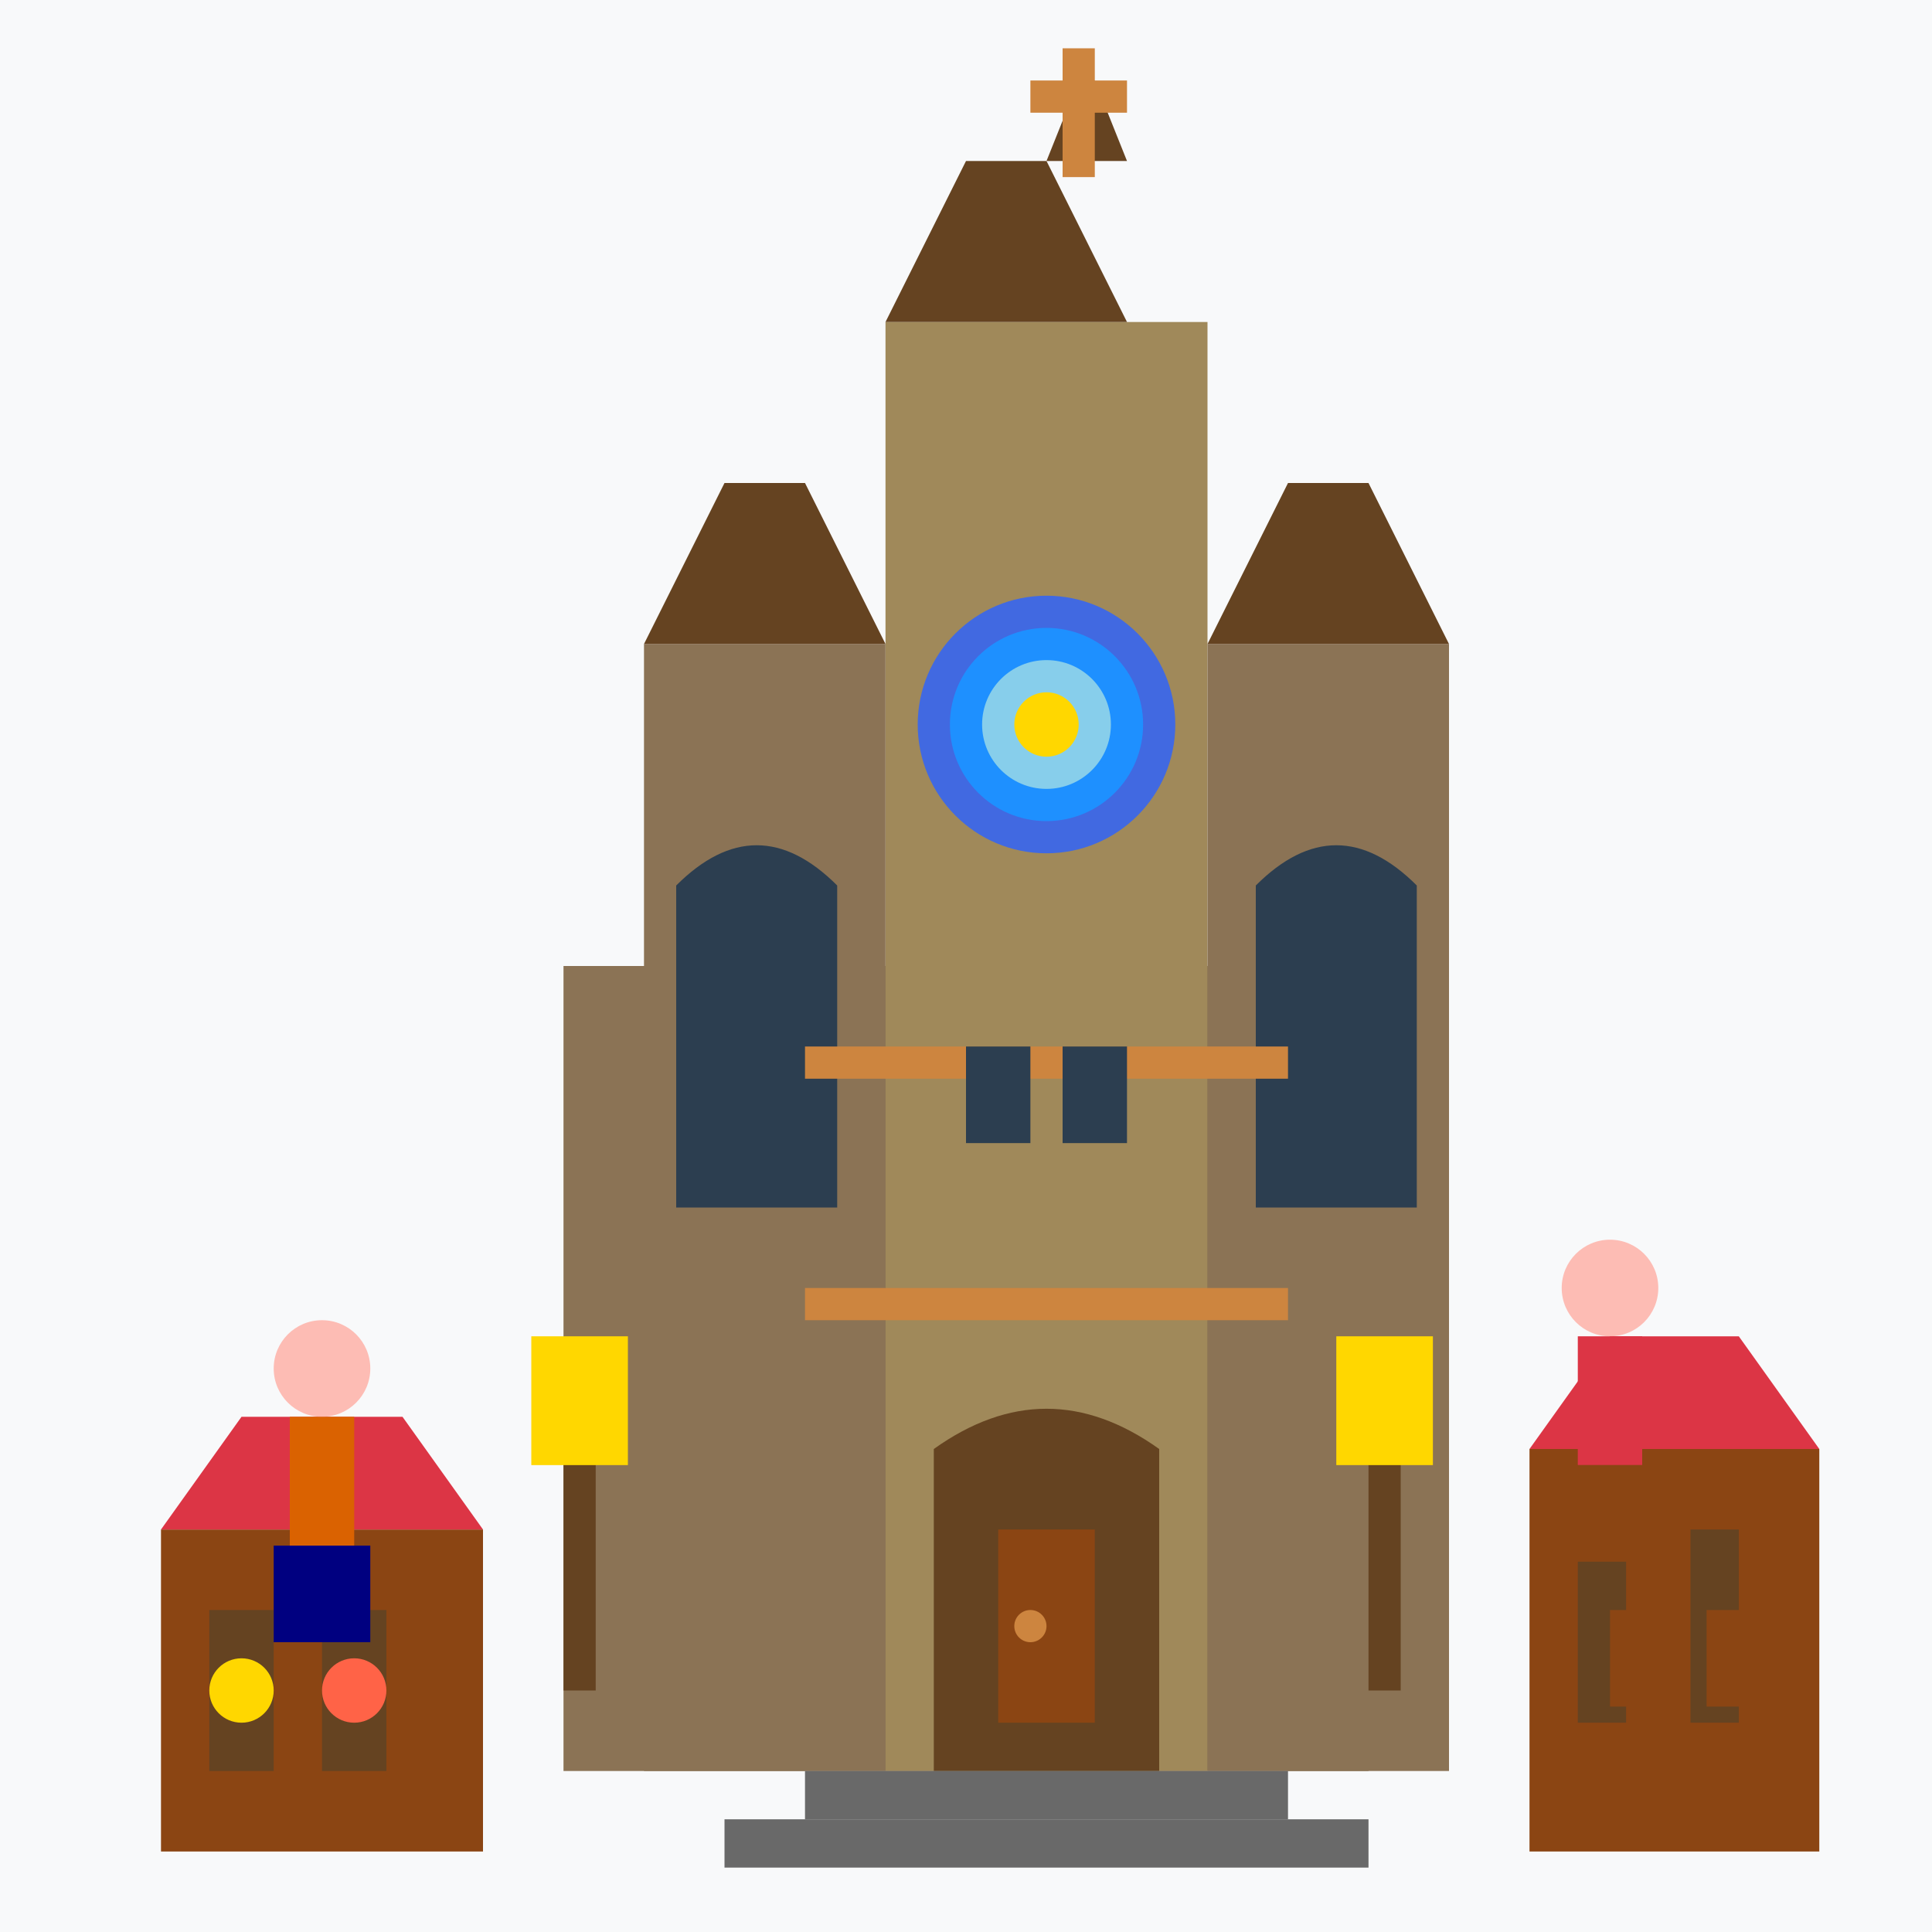 <svg width="120" height="120" viewBox="0 0 120 120" fill="none" xmlns="http://www.w3.org/2000/svg">
  <!-- Background -->
  <rect width="120" height="120" fill="#f8f9fa"/>
  
  <!-- Church/Cathedral -->
  <rect x="35" y="60" width="50" height="50" fill="#8b7355"/>
  
  <!-- Main tower -->
  <rect x="55" y="20" width="20" height="90" fill="#a0895a"/>
  
  <!-- Side towers -->
  <rect x="40" y="40" width="15" height="70" fill="#8b7355"/>
  <rect x="75" y="40" width="15" height="70" fill="#8b7355"/>
  
  <!-- Spires -->
  <polygon points="55,20 60,10 65,10 70,20" fill="#654321"/>
  <polygon points="65,10 67,5 68,5 70,10" fill="#654321"/>
  
  <polygon points="40,40 45,30 50,30 55,40" fill="#654321"/>
  <polygon points="75,40 80,30 85,30 90,40" fill="#654321"/>
  
  <!-- Cross on main spire -->
  <rect x="66" y="3" width="2" height="8" fill="#cd853f"/>
  <rect x="64" y="5" width="6" height="2" fill="#cd853f"/>
  
  <!-- Rose window -->
  <circle cx="65" cy="45" r="8" fill="#4169e1"/>
  <circle cx="65" cy="45" r="6" fill="#1e90ff"/>
  <circle cx="65" cy="45" r="4" fill="#87ceeb"/>
  <circle cx="65" cy="45" r="2" fill="#ffd700"/>
  
  <!-- Gothic windows -->
  <path d="M42 55 Q47 50 52 55 L52 75 L42 75 Z" fill="#2c3e50"/>
  <path d="M78 55 Q83 50 88 55 L88 75 L78 75 Z" fill="#2c3e50"/>
  
  <!-- Main door -->
  <path d="M58 90 Q65 85 72 90 L72 110 L58 110 Z" fill="#654321"/>
  <rect x="62" y="95" width="6" height="12" fill="#8b4513"/>
  <circle cx="64" cy="101" r="1" fill="#cd853f"/>
  
  <!-- Steps -->
  <rect x="50" y="110" width="30" height="3" fill="#696969"/>
  <rect x="45" y="113" width="40" height="3" fill="#696969"/>
  
  <!-- Christmas market stalls -->
  <rect x="10" y="95" width="20" height="20" fill="#8b4513"/>
  <polygon points="10,95 15,88 25,88 30,95" fill="#dc3545"/>
  <rect x="13" y="100" width="4" height="10" fill="#654321"/>
  <rect x="20" y="100" width="4" height="10" fill="#654321"/>
  
  <!-- Market goods -->
  <circle cx="15" cy="105" r="2" fill="#ffd700"/>
  <circle cx="22" cy="105" r="2" fill="#ff6347"/>
  
  <!-- Another stall -->
  <rect x="95" y="90" width="18" height="25" fill="#8b4513"/>
  <polygon points="95,90 100,83 108,83 113,90" fill="#dc3545"/>
  <rect x="98" y="95" width="3" height="12" fill="#654321"/>
  <rect x="105" y="95" width="3" height="12" fill="#654321"/>
  
  <!-- Gingerbread -->
  <rect x="100" y="100" width="4" height="6" fill="#8b4513"/>
  <rect x="106" y="100" width="4" height="6" fill="#8b4513"/>
  
  <!-- People -->
  <circle cx="20" cy="85" r="3" fill="#fdbcb4"/>
  <rect x="18" y="88" width="4" height="8" fill="#DA6201"/>
  <rect x="17" y="96" width="6" height="6" fill="#000080"/>
  
  <circle cx="100" cy="80" r="3" fill="#fdbcb4"/>
  <rect x="98" y="83" width="4" height="8" fill="#dc3545"/>
  <rect x="97" y="91" width="6" height="6" fill="#8b4513"/>
  
  <!-- Decorative elements -->
  <rect x="50" y="65" width="30" height="2" fill="#cd853f"/>
  <rect x="50" y="80" width="30" height="2" fill="#cd853f"/>
  
  <!-- Small windows -->
  <rect x="60" y="65" width="4" height="6" fill="#2c3e50"/>
  <rect x="66" y="65" width="4" height="6" fill="#2c3e50"/>
  
  <!-- Lanterns -->
  <rect x="35" y="85" width="2" height="20" fill="#654321"/>
  <rect x="33" y="83" width="6" height="8" fill="#ffd700"/>
  <rect x="85" y="85" width="2" height="20" fill="#654321"/>
  <rect x="83" y="83" width="6" height="8" fill="#ffd700"/>
</svg>
